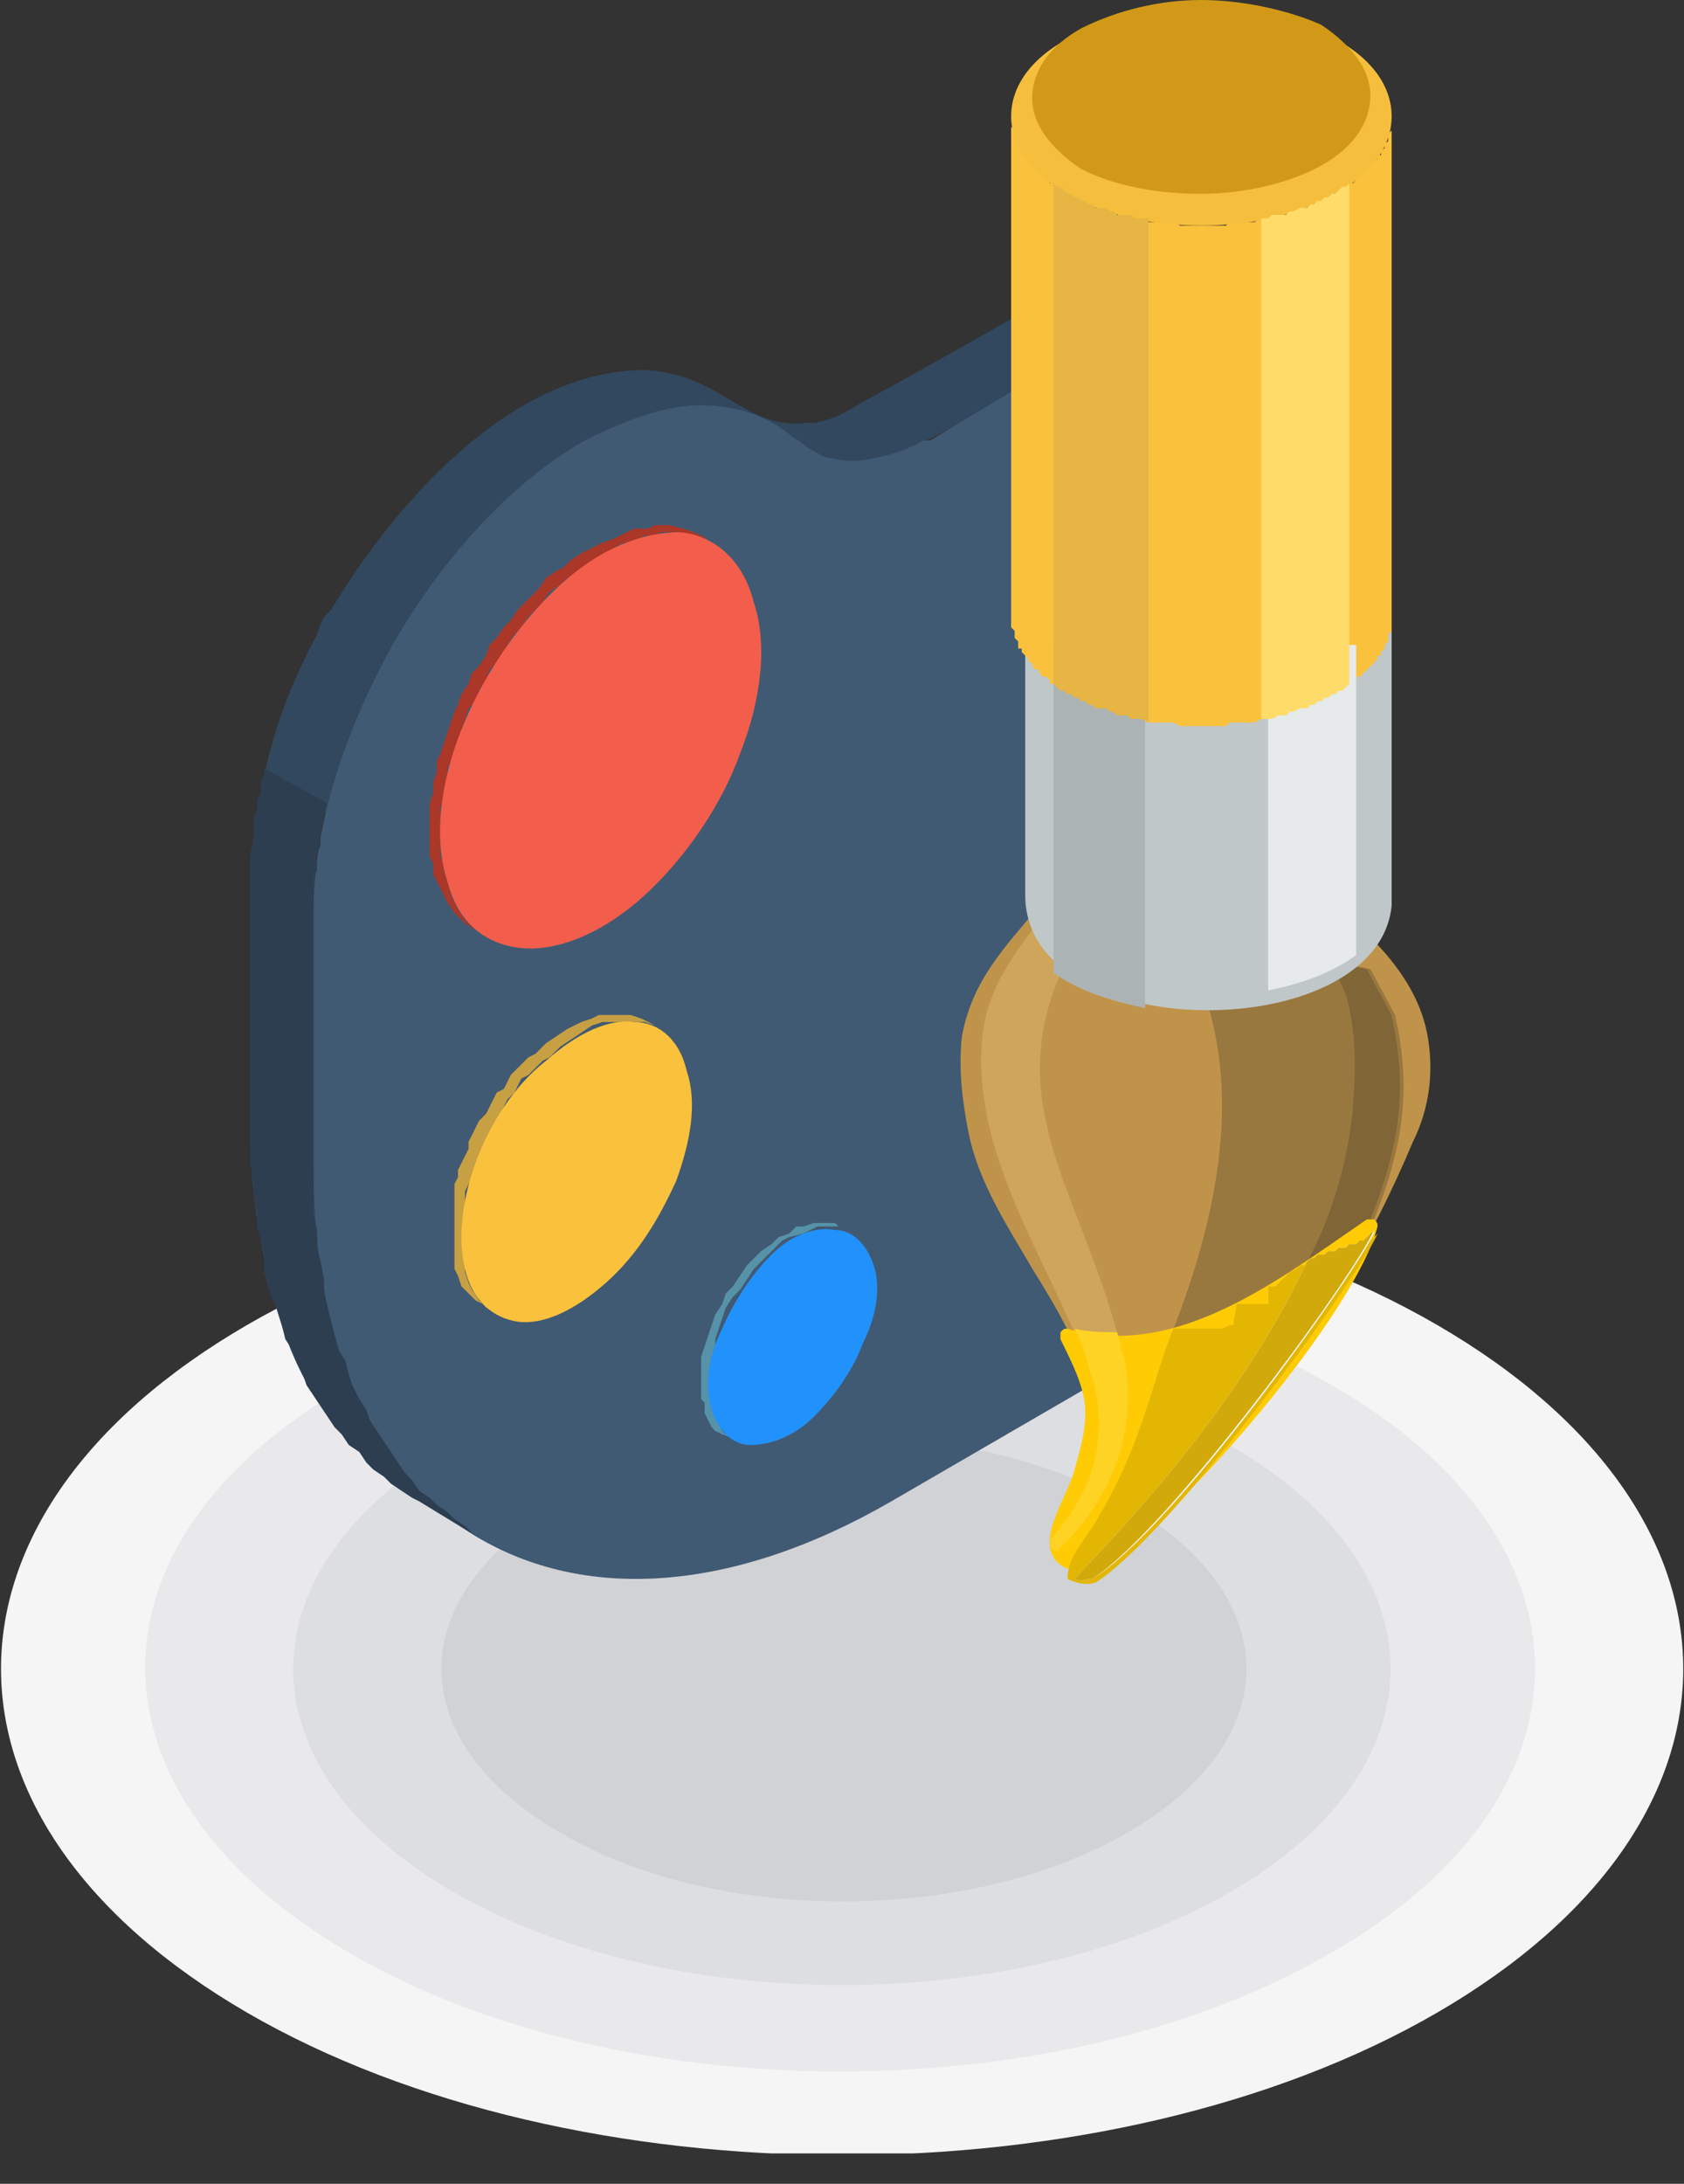 <svg width="54" height="70" viewBox="0 0 54 70" fill="none" xmlns="http://www.w3.org/2000/svg">
<rect x="0" y="0" width="54" height="70" fill="#333333" stroke="none"/>
<g clip-path="url(#clip0_70_12989)">
<path fill-rule="evenodd" clip-rule="evenodd" d="M46.096 42.477C56.602 48.577 56.602 58.406 46.096 64.506C35.59 70.606 18.418 70.606 7.912 64.506C-2.594 58.406 -2.594 48.577 7.912 42.477C18.418 36.376 35.59 36.376 46.096 42.477Z" fill="#F5F5F5"/>
<path fill-rule="evenodd" clip-rule="evenodd" d="M42.699 44.398C51.398 49.368 51.398 57.615 42.699 62.586C34 67.67 19.879 67.67 11.18 62.586C2.482 57.502 2.482 49.368 11.18 44.398C19.879 39.314 34 39.314 42.699 44.398Z" fill="#E9E9EB"/>
<path fill-rule="evenodd" clip-rule="evenodd" d="M39.422 46.317C46.314 50.271 46.314 56.71 39.422 60.664C32.531 64.618 21.46 64.618 14.569 60.664C7.678 56.71 7.678 50.271 14.569 46.317C21.46 42.363 32.531 42.363 39.422 46.317Z" fill="#DDDEE1"/>
<path fill-rule="evenodd" clip-rule="evenodd" d="M36.155 48.238C41.239 51.175 41.239 55.807 36.155 58.744C31.072 61.682 22.938 61.682 17.967 58.744C12.883 55.807 12.883 51.175 17.967 48.238C22.938 45.301 31.072 45.301 36.155 48.238Z" fill="#D1D2D6"/>
<path fill-rule="evenodd" clip-rule="evenodd" d="M8.021 36.151C8.021 37.393 8.133 38.523 8.359 39.766C9.376 45.301 11.297 46.77 15.477 49.255L15.138 49.142L14.912 48.916L14.573 48.69C12.878 47.448 11.975 45.979 11.184 44.059L11.071 43.607C10.28 41.46 10.054 39.54 10.054 37.393V29.259V29.034C10.054 28.017 10.167 27.113 10.393 26.096L10.506 25.87L10.619 25.644C10.845 24.741 11.184 23.837 11.523 22.933L11.636 22.707L11.748 22.481C13.556 18.527 16.719 14.686 20.673 13.331C23.723 12.54 24.627 13.783 26.096 14.573H26.209C27.226 15.138 28.242 14.799 29.259 14.347C31.631 13.218 35.472 10.732 37.732 9.49L35.698 8.36C33.1 9.828 30.389 11.41 27.677 12.879C27.113 13.218 26.774 13.444 26.096 13.556H25.87C23.836 13.783 23.159 11.975 20.673 11.862C16.38 11.862 12.652 16.155 10.619 19.544L10.393 19.77L10.28 19.996L10.167 20.335C9.376 21.803 8.811 23.272 8.472 24.854C8.246 25.87 8.133 26.774 8.021 27.791V28.017V36.151Z" fill="#31485E"/>
<path fill-rule="evenodd" clip-rule="evenodd" d="M10.051 37.394C10.051 43.269 12.084 47.448 15.473 49.369C18.863 51.289 23.494 51.063 28.578 48.126L37.729 42.817V9.49L32.08 12.766L29.821 14.122H29.708H29.595C29.03 14.461 28.578 14.574 28.013 14.687C27.561 14.8 27.109 14.8 26.657 14.687C26.431 14.687 26.319 14.574 26.093 14.461C25.867 14.348 25.641 14.122 25.415 14.009C24.624 13.331 23.607 12.992 22.478 12.992C21.348 12.992 20.105 13.444 18.75 14.122C16.377 15.478 14.231 17.85 12.649 20.561C11.068 23.386 10.051 26.436 10.051 29.26V37.394Z" fill="#415A73"/>
<path fill-rule="evenodd" clip-rule="evenodd" d="M17.172 33.777L16.946 33.89L16.72 34.116L16.607 34.229L16.381 34.455L16.268 34.681L16.155 34.907L15.929 35.02L15.816 35.245L15.703 35.471L15.59 35.697L15.364 35.923L15.251 36.149L15.138 36.375L15.025 36.601V36.827L14.912 37.053L14.799 37.279L14.686 37.505V37.731L14.573 37.957V38.183V38.409V38.635V38.861V39.087V39.312V39.538V39.764V39.99V40.216V40.442V40.668L14.686 40.894L14.799 41.233L15.025 41.459L15.251 41.685L15.477 41.798L15.816 42.024L15.59 41.911L15.364 41.685L15.138 41.346L15.025 41.12L14.912 40.781V40.555V40.329V40.103V39.877V39.651V39.538V39.312V39.087V38.861V38.635V38.409V38.183L15.025 37.957L15.138 37.731L15.251 37.505V37.279L15.364 37.053L15.477 36.827L15.59 36.601L15.703 36.375L15.816 36.149L15.929 35.923L16.042 35.697L16.155 35.471L16.268 35.245L16.494 35.02L16.607 34.794L16.72 34.568L16.946 34.455L17.172 34.229L17.398 34.003L17.623 33.89L17.962 33.551L18.301 33.325L18.64 33.099L18.979 32.873L19.318 32.76H19.657H19.996H20.335H20.674L21.013 32.873L21.238 32.986L20.787 32.76L20.561 32.647L20.222 32.534H19.883H19.544H19.205L18.979 32.647L18.64 32.76L18.188 32.986L17.849 33.212L17.511 33.438L17.172 33.777ZM14.573 40.555L14.912 40.668L14.573 40.555Z" fill="#C7A044"/>
<path fill-rule="evenodd" clip-rule="evenodd" d="M17.506 34.004C16.489 34.795 15.699 36.037 15.247 37.28C14.795 38.523 14.682 39.765 14.908 40.669C15.134 41.686 15.812 42.251 16.602 42.364C17.393 42.477 18.41 42.025 19.427 41.121C20.444 40.217 21.121 39.088 21.686 37.845C22.138 36.602 22.364 35.359 22.025 34.343C21.799 33.326 21.121 32.761 20.331 32.761C19.54 32.648 18.523 33.1 17.506 34.004Z" fill="#FAC13C"/>
<path fill-rule="evenodd" clip-rule="evenodd" d="M24.404 40.104L24.178 40.33L23.952 40.556L23.726 40.895L23.5 41.234L23.274 41.46L23.161 41.799L22.935 42.138L22.822 42.477L22.709 42.816L22.596 43.155L22.483 43.494V43.833V44.171V44.51V44.849L22.596 44.962V45.301L22.709 45.527L22.822 45.753L22.935 45.866L23.161 45.979L23.5 46.092L23.274 45.979L23.161 45.866L23.048 45.64L22.935 45.414L22.822 45.188V44.849V44.51V44.171V43.833V43.494L22.935 43.155V42.929L23.048 42.59L23.161 42.251L23.274 41.912L23.5 41.573L23.726 41.347L23.952 41.008L24.178 40.669L24.404 40.443L24.63 40.217L24.856 39.992L25.082 39.766L25.308 39.653L25.759 39.54L25.985 39.427L26.211 39.314H26.437H26.663H26.889L27.115 39.427L27.454 39.54L27.115 39.427L26.889 39.314L26.776 39.201H26.55H26.324H26.099L25.759 39.314H25.534L25.308 39.54L24.969 39.653L24.743 39.879L24.404 40.104ZM28.019 40.443L27.793 40.33L28.019 40.443ZM26.211 45.414L25.872 45.301L26.211 45.414Z" fill="#5692A8"/>
<path fill-rule="evenodd" clip-rule="evenodd" d="M24.739 40.218C24.061 40.895 23.496 41.799 23.157 42.59C22.705 43.494 22.592 44.397 22.818 45.188C23.044 45.866 23.496 46.318 24.061 46.318C24.626 46.318 25.416 46.092 26.094 45.414C26.772 44.736 27.337 43.946 27.676 43.042C28.128 42.138 28.241 41.234 28.015 40.556C27.789 39.879 27.337 39.427 26.772 39.427C26.207 39.314 25.416 39.54 24.739 40.218Z" fill="#2192FC"/>
<path fill-rule="evenodd" clip-rule="evenodd" d="M17.507 18.527L17.281 18.866L17.055 19.092L16.829 19.318L16.604 19.544L16.378 19.883L16.152 20.109L15.926 20.448L15.7 20.674L15.587 21.012L15.361 21.351L15.135 21.577L15.022 21.916L14.796 22.255L14.683 22.594L14.57 22.82L14.457 23.159L14.344 23.498L14.231 23.837L14.118 24.176L14.005 24.402V24.741L13.892 25.079V25.418L13.779 25.757V25.983V26.322V26.661V26.887V27.226V27.452L13.892 27.678V28.017L14.118 28.468L14.344 28.92L14.57 29.259L14.909 29.598L15.248 29.824L15.587 30.05L15.248 29.824L14.909 29.485L14.683 29.146L14.457 28.694L14.344 28.243L14.231 27.904V27.678L14.118 27.452V27.113V26.774V26.548V26.209V25.87L14.231 25.644V25.305L14.344 24.966V24.628L14.457 24.402L14.57 24.063L14.683 23.724L14.796 23.385L14.909 23.046L15.022 22.707L15.248 22.481L15.361 22.142L15.587 21.803L15.7 21.464L15.926 21.238L16.152 20.899L16.265 20.674L16.491 20.335L16.716 20.109L16.942 19.77L17.168 19.544L17.394 19.318L17.62 18.979L17.959 18.753L18.185 18.527L18.411 18.414L18.75 18.188L18.976 17.962L19.202 17.849L19.428 17.736L19.767 17.51L19.993 17.397H20.219L20.445 17.284L20.671 17.171H20.896L21.235 17.058H21.461H21.687H21.8L22.252 17.171L22.704 17.284L23.043 17.51L22.704 17.284L22.252 17.058L21.913 16.945L21.461 16.832H21.235H21.009L20.784 16.945H20.558H20.332L20.106 17.058L19.88 17.171L19.654 17.284L19.315 17.397L19.089 17.51L18.863 17.623L18.637 17.736L18.298 17.962L18.072 18.188L17.846 18.301L17.507 18.527Z" fill="#AB3728"/>
<path fill-rule="evenodd" clip-rule="evenodd" d="M17.96 18.753C16.605 19.996 15.475 21.69 14.797 23.385C14.12 25.079 13.894 26.887 14.345 28.243C14.684 29.598 15.588 30.276 16.718 30.389C17.848 30.502 19.316 29.937 20.672 28.695C22.027 27.452 23.157 25.757 23.722 24.176C24.4 22.481 24.626 20.674 24.174 19.318C23.835 17.962 22.931 17.172 21.802 17.059C20.672 17.059 19.316 17.511 17.96 18.753Z" fill="#F25E4B"/>
<path fill-rule="evenodd" clip-rule="evenodd" d="M34.009 48.352C36.043 45.528 34.574 43.042 33.105 40.67C32.315 39.315 31.411 37.959 31.072 36.377C30.846 35.248 30.733 34.231 30.846 33.214C31.185 31.407 32.202 30.39 33.331 29.034H42.821L43.951 30.051C44.854 30.955 45.532 31.971 45.758 33.101C45.984 34.231 45.871 35.474 45.306 36.603C42.595 43.043 38.754 47.222 36.721 49.03C36.156 49.482 35.704 49.708 35.478 49.934C33.783 50.837 33.331 49.369 34.009 48.352Z" fill="#BF944A"/>
<path fill-rule="evenodd" clip-rule="evenodd" d="M33.775 28.921H35.357C31.064 34.795 34.792 37.846 36.035 43.607C36.6 46.544 35.131 48.691 33.888 49.821C33.775 49.708 33.663 49.594 33.663 49.369C34.679 48.239 35.809 46.318 34.905 43.833C33.663 40.444 31.064 36.942 31.516 33.101C31.742 31.406 32.759 30.276 33.775 28.921Z" fill="#CFA45B"/>
<path fill-rule="evenodd" clip-rule="evenodd" d="M34.684 48.576C42.705 34.794 37.395 30.953 38.186 29.823L43.948 31.066L44.738 32.535C44.964 33.551 45.077 34.568 44.964 35.698C44.851 36.827 44.513 37.957 44.061 39.087C42.592 42.589 40.672 44.735 38.864 46.543C38.073 47.221 34.684 50.836 34.232 50.158C34.006 49.932 34.119 49.48 34.684 48.576Z" fill="#99783F"/>
<path fill-rule="evenodd" clip-rule="evenodd" d="M42.698 30.841L43.828 31.067L44.619 32.535C44.845 33.552 44.958 34.569 44.845 35.699C44.732 36.828 44.393 37.958 43.941 39.088C42.472 42.59 40.552 44.736 38.744 46.544C38.066 47.109 35.581 49.82 34.565 50.159C34.79 49.82 35.016 49.481 35.242 49.255C35.694 48.803 36.033 48.464 36.146 48.351C38.406 46.092 40.552 43.493 42.359 39.54C42.924 38.184 43.263 36.828 43.376 35.586C43.489 34.23 43.489 32.987 43.15 31.858L42.698 30.841Z" fill="#806537"/>
<path fill-rule="evenodd" clip-rule="evenodd" d="M44.625 29.034V18.528V18.641V18.754V18.867V18.98V19.093V19.206V19.319V19.432V19.545V19.658V19.771V19.884V19.997V20.11V20.223L44.173 19.884H44.06V19.997L43.947 20.11H43.834V20.223L43.721 20.336H43.608L43.495 20.449V20.561H43.382L43.269 20.674L43.156 20.788H43.043L42.93 20.9H42.817L42.704 21.013H42.592L42.478 21.126H42.365L42.252 21.239H42.14H42.027H41.914H41.801H41.688H41.575H41.462H41.349H41.236H41.123H41.01H40.897H40.784H40.671H40.558H40.445H40.332H40.219H40.106H39.993H39.88H39.767H39.654H39.541H39.428H39.315H38.525H38.411H38.299H38.186H38.073H37.96H37.847H37.734H37.621H37.508H37.395H37.282H37.169H37.056H36.943H36.83H36.717H36.604H36.491H36.378H36.265H36.152H36.039H35.926H35.813H35.7H35.587H35.474L34.684 21.126H34.571L34.458 21.013H34.345L34.232 20.9H34.119L34.006 20.788H33.893L33.78 20.674L33.667 20.561L33.554 20.449L33.441 20.336H33.328V20.223L33.215 20.11H33.102V19.997L32.989 19.884L32.876 19.771V19.658V19.545V19.432V19.319V19.206V19.093V18.98V18.867V18.754V18.641V18.528V18.415V18.302V18.189V18.076V28.582V28.695C32.876 33.553 44.173 33.553 44.625 29.034Z" fill="#BFC7C9"/>
<path fill-rule="evenodd" clip-rule="evenodd" d="M42.817 22.256L42.93 22.143H43.043L43.156 22.03L43.269 21.917H43.382L43.495 21.804V21.691H43.608L43.721 21.578L43.834 21.465L43.947 21.352L44.06 21.239L44.173 21.127V21.014H44.286V20.901L44.399 20.788V20.675L44.512 20.562V20.449V20.336L44.625 20.223V20.11V19.997V19.884V19.771V3.729V3.842V3.955V4.068V4.181L44.512 4.294V4.407V4.52L44.399 4.633V4.746L44.286 4.859V4.972H44.173V5.085L44.06 5.198L43.947 5.311L43.834 5.424L43.721 5.537L43.608 5.65H43.495V5.762L43.382 5.875H43.269L43.156 5.988H43.043L42.93 6.101L42.817 6.214H42.704L42.591 6.327H42.478L42.365 6.44H42.252L42.139 6.553H42.026L41.913 6.666H41.8H41.687L41.462 6.779H41.349L41.236 6.892H41.123H41.01H40.784L40.671 7.005H40.558H40.445L40.219 7.118H40.106H39.993H39.88H39.654H39.541H39.428L39.315 7.231H39.089H38.976H38.863H38.637H38.524H38.411H38.298H38.072H37.959H37.846L37.62 7.118H37.508H37.395H37.169H37.056H36.943H36.83L36.604 7.005H36.491H36.378L36.265 6.892H36.152H35.926H35.813L35.7 6.779H35.587L35.474 6.666H35.248H35.135L35.022 6.553H34.909L34.796 6.44H34.683L34.57 6.327H34.457L34.344 6.214H34.231L34.118 6.101L34.005 5.988H33.892L33.779 5.875H33.666V5.762L33.553 5.65H33.441L33.328 5.537V5.424H33.215L33.102 5.311V5.198H32.989V5.085L32.876 4.972L32.763 4.859V4.746L32.65 4.633V4.52L32.537 4.407V4.294V4.181L32.424 4.068V3.955V3.842V3.729V19.771V19.884V19.997V20.11L32.537 20.223V20.336V20.449L32.65 20.562V20.675V20.788H32.763V20.901L32.876 21.014L32.989 21.127V21.239H33.102V21.352L33.215 21.465H33.328V21.578L33.441 21.691H33.553L33.666 21.804V21.917H33.779L33.892 22.03L34.005 22.143H34.118L34.231 22.256H34.344L34.457 22.369H34.57L34.683 22.482H34.796L34.909 22.595H35.022L35.135 22.708H35.248H35.474L35.587 22.821H35.7L35.813 22.934H35.926H36.152L36.265 23.047H36.378H36.491H36.604L36.83 23.16H36.943H37.056H37.169H37.395H37.508H37.62L37.846 23.273H37.959H38.072H38.298H38.411H38.524H38.637H38.863H38.976H39.089H39.315L39.428 23.16H39.541H39.654H39.88H39.993H40.106H40.219L40.445 23.047H40.558H40.671H40.784L41.01 22.934H41.123H41.236L41.349 22.821H41.462L41.687 22.708H41.8H41.913L42.026 22.595H42.139L42.252 22.482H42.365L42.478 22.369H42.591L42.704 22.256H42.817Z" fill="#FAC13C"/>
<path fill-rule="evenodd" clip-rule="evenodd" d="M38.524 7.23C40.106 7.23 41.687 6.892 42.817 6.214C44.06 5.536 44.625 4.632 44.625 3.728C44.625 2.825 44.06 1.921 42.817 1.243C41.687 0.452 40.106 0.113 38.524 0.113C36.943 0.113 35.361 0.452 34.231 1.243C32.989 1.921 32.424 2.825 32.424 3.728C32.424 4.632 32.989 5.536 34.231 6.214C35.361 6.892 36.943 7.23 38.524 7.23Z" fill="#F5BE3D"/>
<path fill-rule="evenodd" clip-rule="evenodd" d="M43.263 20.674L43.15 20.787H43.037L42.925 20.9H42.812L42.699 21.013H42.586L42.473 21.126H42.36L42.247 21.239H42.134H42.021H41.908H41.795H41.682H41.569H41.456H41.343H41.23H41.117H41.004H40.891H40.778H40.665V31.745C41.795 31.52 42.699 31.181 43.489 30.616V20.674H43.263Z" fill="#E6EAEB"/>
<path fill-rule="evenodd" clip-rule="evenodd" d="M42.817 22.255L42.93 22.142H43.043L43.156 22.029L43.269 21.916V5.875L43.156 5.987H43.043L42.93 6.1L42.817 6.213H42.704L42.591 6.326H42.478L42.365 6.439H42.252L42.139 6.552H42.026L41.913 6.665H41.8H41.687L41.461 6.778H41.348L41.235 6.891H41.122H41.009H40.783L40.67 7.004H40.557H40.444V23.046H40.557H40.67H40.783L41.009 22.933H41.122H41.235L41.348 22.82H41.461L41.687 22.707H41.8H41.913L42.026 22.594H42.139L42.252 22.481H42.365L42.478 22.368H42.591L42.704 22.255H42.817Z" fill="#FFDC6A"/>
<path fill-rule="evenodd" clip-rule="evenodd" d="M36.831 21.804H36.718H36.605H36.492H36.379H36.266H36.153H36.04H35.927H35.814H35.701H35.588H35.475H35.362H35.249H35.136L34.684 21.126H34.571L34.458 21.013H34.345L34.232 20.9H34.119L34.006 20.787H33.893L33.78 20.674V31.181C34.571 31.745 35.588 32.084 36.718 32.31V21.804H36.831Z" fill="#ABB3B5"/>
<path fill-rule="evenodd" clip-rule="evenodd" d="M36.831 7.004H36.605H36.492H36.379L36.266 6.891H36.153H35.927H35.814L35.701 6.778H35.588L35.475 6.665H35.249H35.136L35.023 6.552H34.91L34.797 6.439H34.684L34.571 6.326H34.458L34.345 6.213H34.232L34.119 6.1L34.006 5.987H33.893L33.78 5.875V21.916L33.893 22.029L34.006 22.142H34.119L34.232 22.255H34.345L34.458 22.368H34.571L34.684 22.481H34.797L34.91 22.594H35.023L35.136 22.707H35.249H35.475L35.588 22.82H35.701L35.814 22.933H35.927H36.153L36.266 23.046H36.379H36.492H36.605L36.831 23.159V7.004Z" fill="#E6B543"/>
<path fill-rule="evenodd" clip-rule="evenodd" d="M38.52 6.213C39.876 6.213 41.344 5.874 42.361 5.31C43.378 4.745 43.943 3.954 43.943 3.05C43.943 2.259 43.378 1.469 42.361 0.791C41.344 0.339 39.876 0 38.52 0C37.165 0 35.809 0.339 34.679 0.904C33.663 1.469 33.098 2.259 33.098 3.163C33.098 3.954 33.663 4.745 34.679 5.423C35.809 5.987 37.165 6.213 38.52 6.213Z" fill="#D19917"/>
<path fill-rule="evenodd" clip-rule="evenodd" d="M34.456 47.108C35.021 45.188 34.908 44.736 34.005 42.928C34.005 42.815 34.005 42.703 34.005 42.703C34.117 42.59 34.117 42.59 34.23 42.59C37.733 43.606 41.009 41.008 43.833 39.087C43.946 39.087 44.059 39.087 44.059 39.087C44.172 39.2 44.172 39.2 44.172 39.313C43.494 42.025 37.959 48.577 35.473 50.046C34.795 50.497 34.343 50.385 34.005 50.158C33.101 49.481 34.23 48.012 34.456 47.108Z" fill="#FFCB05"/>
<path fill-rule="evenodd" clip-rule="evenodd" d="M34.461 42.59C34.913 42.703 35.364 42.703 35.816 42.703C35.929 42.929 35.929 43.268 36.042 43.494C36.607 46.431 35.139 48.578 33.896 49.708C33.67 49.708 33.67 49.481 33.67 49.369C34.687 48.239 35.816 46.318 34.913 43.833C34.8 43.381 34.687 43.042 34.461 42.59Z" fill="#FFD324"/>
<path fill-rule="evenodd" clip-rule="evenodd" d="M37.623 42.59H37.849H37.961H38.074H38.187H38.3H38.413H38.526H38.639H38.752H38.865H38.978H39.091H39.204L39.43 42.477H39.543L39.656 41.799H39.769H39.882H39.995H40.108H40.221H40.334H40.447H40.56H40.673V41.234H40.786H40.899L41.012 41.121L41.125 41.008L41.238 40.895L41.351 40.782L41.577 40.669L41.69 40.556H41.802H41.915L42.028 40.443H42.141H42.254L42.367 40.33H42.48H42.593L42.706 40.217H42.819H42.932L43.045 40.104H43.158H43.271L43.384 39.991H43.497H43.61L43.723 39.879H43.836L43.949 39.766L44.062 39.653L44.175 39.54C43.61 40.895 37.623 49.142 35.137 50.724C34.798 50.837 34.459 50.724 34.233 50.611C34.233 49.82 34.911 49.255 35.25 48.577C36.606 46.318 36.945 44.284 37.623 42.59Z" fill="#E3B603"/>
<path fill-rule="evenodd" clip-rule="evenodd" d="M41.91 40.444L42.023 40.331H42.136L42.249 40.218H42.362H42.475L42.588 40.105H42.701H42.814L42.927 39.992H43.04H43.153L43.266 39.879H43.379H43.492L43.605 39.766H43.718L43.831 39.653L43.944 39.54L44.057 39.427V39.54C43.266 41.121 37.504 49.142 35.019 50.611C34.793 50.611 34.68 50.724 34.454 50.611C37.278 47.674 40.103 44.285 41.91 40.444Z" fill="#F4F4F4"/>
<path fill-rule="evenodd" clip-rule="evenodd" d="M41.91 40.444L42.023 40.331H42.136L42.249 40.218H42.362H42.475L42.588 40.105H42.701H42.814L42.927 39.992H43.04H43.153L43.266 39.879H43.379H43.492L43.605 39.766H43.718L43.831 39.653L43.944 39.54L44.057 39.427C43.492 40.782 37.504 49.029 35.019 50.611C34.793 50.611 34.68 50.724 34.454 50.611C37.278 47.674 40.103 44.285 41.91 40.444Z" fill="#D1A90B"/>
<path fill-rule="evenodd" clip-rule="evenodd" d="M10.506 25.757L8.472 24.627V24.853L8.359 25.079V25.418L8.246 25.644V25.983L8.133 26.209V26.434V26.773V26.999L8.021 27.338V27.564V27.79V28.016V36.15V36.715V37.28L8.133 37.844V38.296L8.246 38.861V39.313L8.359 39.765L8.472 40.217V40.782L8.585 41.234L8.698 41.573L8.924 42.024L9.037 42.476L9.15 42.928L9.376 43.267L9.489 43.606L9.715 44.058L9.828 44.397L10.054 44.736L10.28 45.075L10.506 45.414L10.732 45.752L10.958 45.978L11.184 46.317L11.523 46.543L11.748 46.882L11.975 47.108L12.313 47.334L12.539 47.56L12.878 47.786L13.217 48.012L13.443 48.125L15.477 49.367L15.138 49.142L14.912 48.916L14.573 48.69L14.347 48.464L14.008 48.238L13.782 48.012L13.443 47.786L13.217 47.447L12.991 47.221L12.765 46.882L12.539 46.543L12.313 46.204L12.088 45.865L11.861 45.526L11.748 45.188L11.523 44.849L11.297 44.397L11.184 44.058L11.071 43.606L10.845 43.267L10.732 42.815L10.619 42.363L10.506 41.911L10.393 41.46V41.008L10.28 40.443L10.167 39.991V39.426L10.054 38.974V38.409V37.844V37.393V29.259V28.92V28.694V28.468V28.129L10.167 27.903V27.677V27.338L10.28 27.112V26.886V26.547L10.393 26.322V25.983L10.506 25.757Z" fill="#2C3E50"/>
</g>
<defs>
<clipPath id="clip0_70_12989">
<rect width="54" height="69.025" fill="white"/>
</clipPath>
</defs>
</svg>
